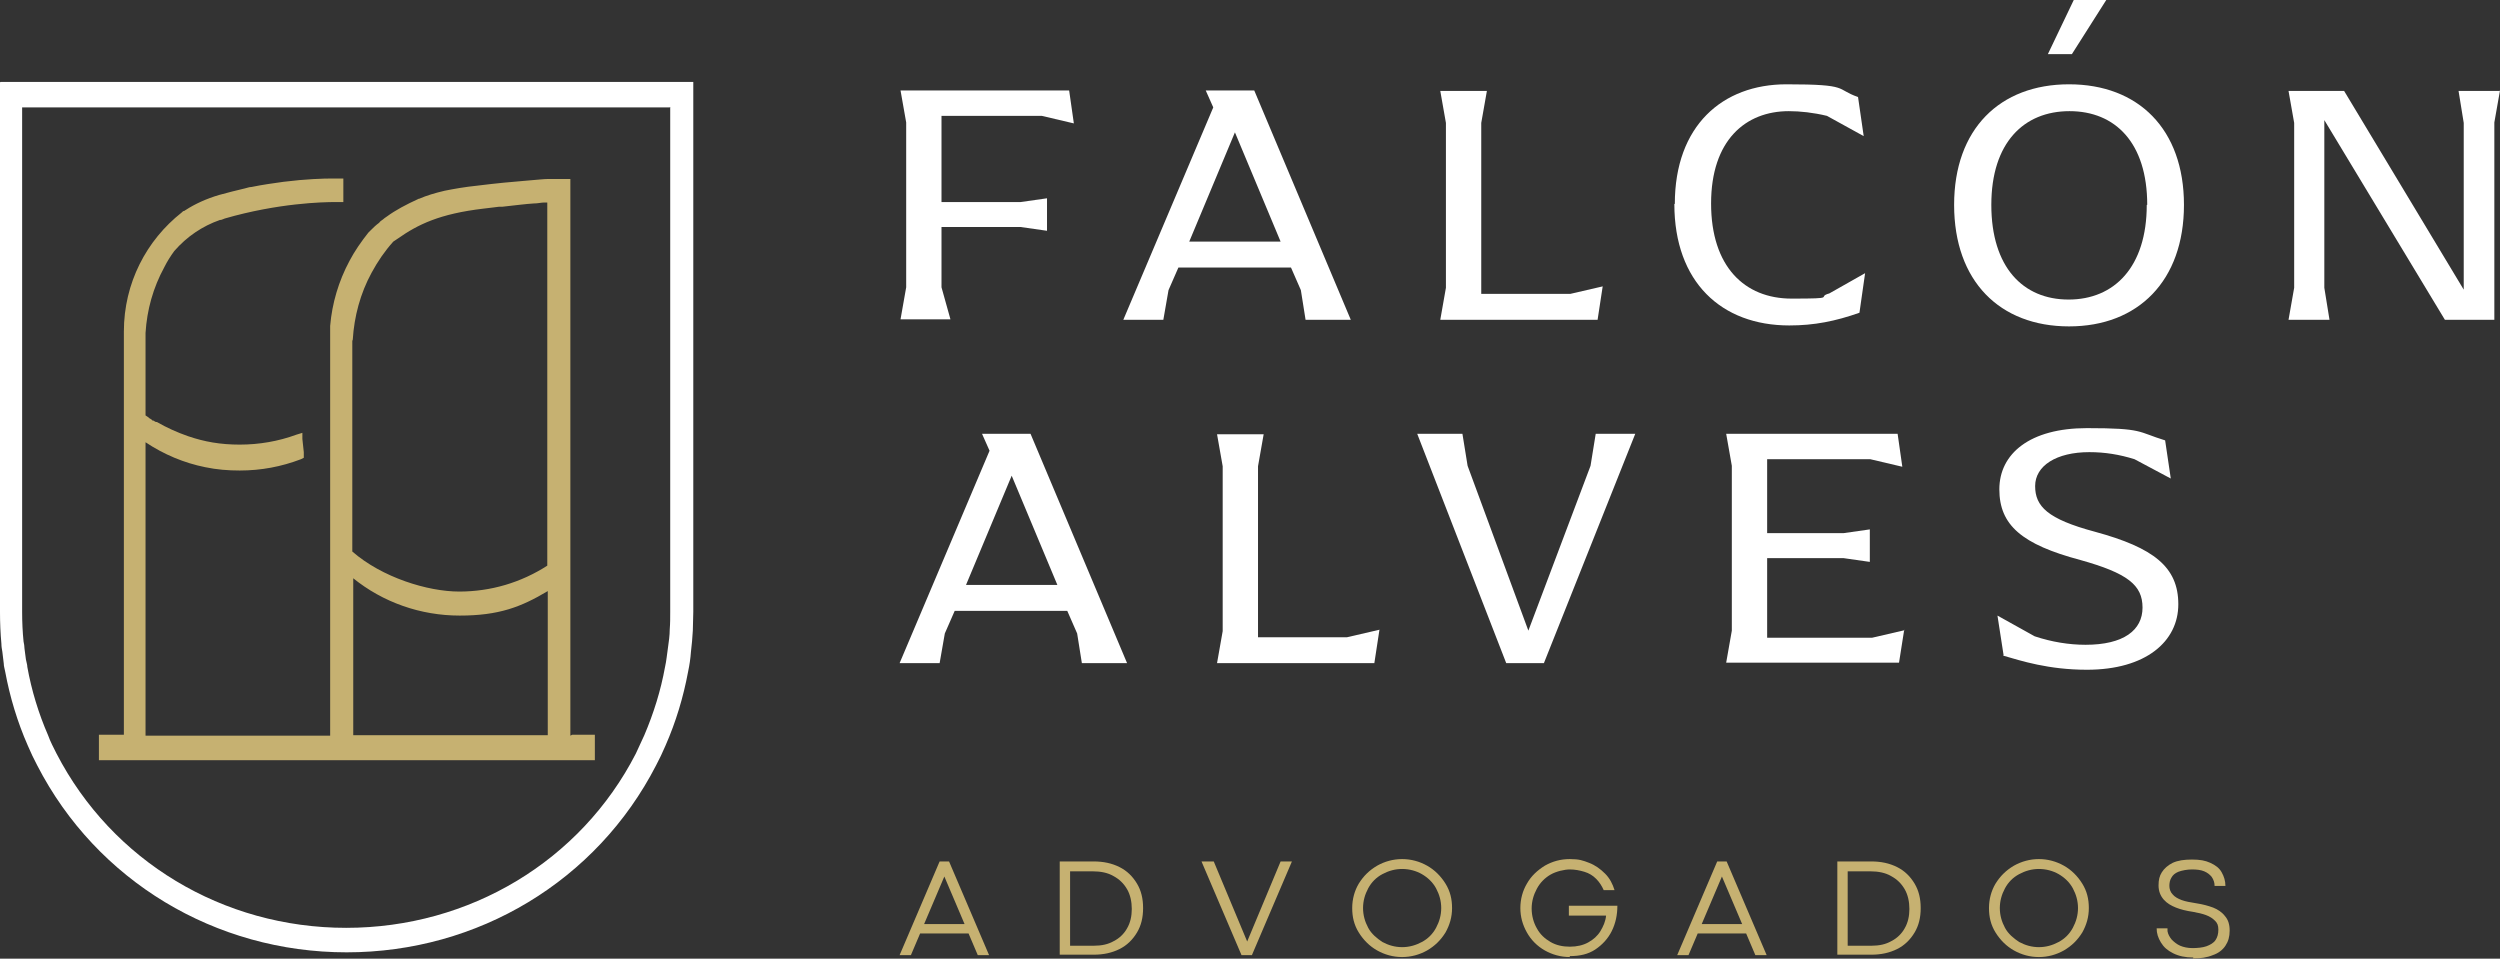 <svg xmlns="http://www.w3.org/2000/svg" width="266" height="102" viewBox="0 0 266 102" fill="none"><rect x="0" y="0" width="266" height="102" fill="#333333" stroke="none"/><path d="M108.595 21.498L111.402 21.098V24.555L108.595 24.154H100.176V30.569L101.128 33.977H95.816L96.418 30.569V13.029L95.816 9.622H113.757L114.258 13.13L110.85 12.328H100.176V21.498H108.595Z" fill="white"></path><path d="M143.774 34.027H138.913L138.412 30.87L137.36 28.464H125.383L124.33 30.87L123.779 34.027H119.52L129.091 11.426L128.289 9.622H133.451L143.724 34.027H143.774ZM136.257 25.708L131.396 14.082L126.535 25.708H136.257Z" fill="white"></path><path d="M170.534 30.419L169.983 34.027H153.245L153.846 30.619V13.079L153.245 9.672H158.206L157.605 13.079V31.27H167.076L170.534 30.469V30.419Z" fill="white"></path><path d="M178.201 21.699C178.201 13.38 183.263 8.97 190.078 8.97C196.894 8.97 195.24 9.471 197.695 10.323L198.297 14.483L194.388 12.328C192.935 11.977 191.532 11.827 190.329 11.827C185.718 11.827 182.06 14.934 182.06 21.649C182.06 28.364 185.618 31.772 190.63 31.772C195.641 31.772 193.185 31.621 194.639 31.22L198.447 29.066L197.846 33.275C195.29 34.177 193.035 34.628 190.379 34.628C183.163 34.628 178.151 30.018 178.151 21.699H178.201Z" fill="white"></path><path d="M207.918 21.799C207.918 13.731 212.779 8.97 220.146 8.97C227.513 8.97 232.374 13.731 232.374 21.799C232.374 29.867 227.513 34.728 220.146 34.728C212.779 34.728 207.918 29.917 207.918 21.799ZM228.465 21.799C228.465 15.184 225.057 11.827 220.196 11.827C215.335 11.827 211.877 15.184 211.877 21.799C211.877 28.414 215.235 31.872 220.096 31.872C224.957 31.872 228.415 28.414 228.415 21.799H228.465Z" fill="white"></path><path d="M266 9.622L265.398 13.029V34.027H260.137L247.308 12.779V30.619L247.859 34.027H243.499L244.1 30.619V13.079L243.499 9.672H249.412L262.141 30.82V13.079L261.59 9.672H265.95L266 9.622Z" fill="white"></path><path d="M119.971 70.559H115.111L114.609 67.402L113.557 64.996H101.58L100.528 67.402L99.976 70.559H95.717L105.288 47.958L104.487 46.154H109.648L119.921 70.559H119.971ZM112.505 62.24L107.644 50.614L102.783 62.24H112.505Z" fill="white"></path><path d="M146.782 66.951L146.23 70.559H129.493L130.094 67.151V49.612L129.493 46.204H134.454L133.853 49.612V67.803H143.324L146.782 67.001V66.951Z" fill="white"></path><path d="M173.993 46.154L164.271 70.559H160.262L150.791 46.154H155.602L156.153 49.562L162.618 67.101L169.233 49.562L169.784 46.154H173.993Z" fill="white"></path><path d="M202.608 67.001L202.056 70.509H183.665L184.266 67.101V49.562L183.665 46.154H201.906L202.407 49.662L199 48.86H188.025V56.728H196.143L198.949 56.327V59.785L196.143 59.384H188.025V67.853H199.2L202.658 67.051L202.608 67.001Z" fill="white"></path><path d="M213.181 69.707L212.53 65.498L216.489 67.703C218.293 68.304 220.147 68.605 221.901 68.605C225.96 68.605 227.965 67.051 227.965 64.646C227.965 62.24 226.361 60.987 221.35 59.584C215.136 57.931 212.73 55.876 212.73 52.067C212.73 48.259 215.988 45.553 222.051 45.553C228.115 45.553 227.413 45.954 230.37 46.856L230.971 50.915L227.113 48.86C225.509 48.359 223.956 48.108 222.302 48.108C218.794 48.108 216.539 49.562 216.539 51.717C216.539 53.871 217.842 55.224 222.903 56.578C229.167 58.281 231.773 60.336 231.773 64.295C231.773 68.254 228.315 71.261 222.051 71.261C217.942 71.261 215.035 70.308 213.131 69.757L213.181 69.707Z" fill="white"></path><path d="M99.876 91.657H100.979L105.238 101.629H104.036L100.478 93.26L96.919 101.629H95.717L99.976 91.657H99.876ZM98.122 98.322H102.682L103.083 99.324H97.771L98.172 98.322H98.122Z" fill="#C6B171"></path><path d="M112.755 91.657H116.363C117.415 91.657 118.317 91.857 119.119 92.258C119.921 92.659 120.522 93.26 120.973 94.012C121.424 94.764 121.625 95.615 121.625 96.618C121.625 97.62 121.424 98.472 120.973 99.224C120.522 99.975 119.921 100.577 119.119 100.978C118.317 101.379 117.415 101.579 116.363 101.579H112.755V91.606V91.657ZM116.363 100.627C117.215 100.627 117.917 100.476 118.518 100.126C119.119 99.825 119.62 99.324 119.921 98.773C120.272 98.171 120.422 97.47 120.422 96.718C120.422 95.966 120.272 95.215 119.921 94.613C119.57 94.012 119.119 93.561 118.468 93.21C117.866 92.859 117.115 92.709 116.263 92.709H113.857V100.627H116.313H116.363Z" fill="#C6B171"></path><path d="M127.939 91.657H129.142L132.7 100.176L136.258 91.657H137.461L133.201 101.629H132.098L127.839 91.657H127.939Z" fill="#C6B171"></path><path d="M149.187 101.83C148.235 101.83 147.333 101.579 146.531 101.128C145.729 100.677 145.078 100.025 144.577 99.224C144.075 98.422 143.875 97.57 143.875 96.618C143.875 95.666 144.126 94.764 144.577 94.012C145.078 93.21 145.679 92.609 146.531 92.108C147.333 91.657 148.235 91.406 149.187 91.406C150.139 91.406 151.041 91.657 151.843 92.108C152.645 92.559 153.296 93.21 153.797 94.012C154.298 94.814 154.499 95.666 154.499 96.618C154.499 97.57 154.248 98.422 153.797 99.224C153.296 100.025 152.695 100.627 151.843 101.128C151.041 101.579 150.139 101.83 149.187 101.83ZM149.187 100.777C149.939 100.777 150.64 100.577 151.292 100.226C151.943 99.875 152.444 99.374 152.795 98.722C153.146 98.071 153.346 97.37 153.346 96.618C153.346 95.866 153.146 95.165 152.795 94.513C152.444 93.862 151.893 93.36 151.292 93.01C150.69 92.659 149.939 92.458 149.187 92.458C148.435 92.458 147.734 92.659 147.082 93.01C146.431 93.36 145.93 93.862 145.579 94.513C145.228 95.165 145.028 95.866 145.028 96.618C145.028 97.37 145.228 98.071 145.579 98.722C145.93 99.374 146.481 99.825 147.082 100.226C147.734 100.577 148.435 100.777 149.187 100.777Z" fill="#C6B171"></path><path d="M167.027 101.83C166.075 101.83 165.173 101.579 164.371 101.128C163.57 100.677 162.918 100.025 162.467 99.224C162.016 98.422 161.766 97.57 161.766 96.618C161.766 95.666 162.016 94.764 162.467 94.012C162.918 93.21 163.57 92.609 164.371 92.108C165.173 91.657 166.025 91.406 167.027 91.406C168.03 91.406 168.431 91.556 169.082 91.807C169.734 92.058 170.285 92.458 170.786 92.96C171.287 93.461 171.588 94.062 171.788 94.713H170.636C170.435 94.263 170.185 93.862 169.834 93.511C169.483 93.16 169.082 92.909 168.581 92.759C168.08 92.609 167.579 92.508 167.027 92.508C166.476 92.508 165.574 92.709 164.973 93.06C164.371 93.41 163.87 93.912 163.52 94.563C163.169 95.215 162.968 95.916 162.968 96.668C162.968 97.42 163.169 98.171 163.52 98.773C163.87 99.424 164.371 99.875 164.973 100.226C165.574 100.577 166.276 100.727 167.027 100.727C167.779 100.727 168.431 100.577 168.982 100.276C169.533 99.975 169.984 99.574 170.285 99.073C170.586 98.572 170.836 98.021 170.886 97.42H166.927V96.367H172.089C172.089 97.37 171.888 98.272 171.488 99.073C171.087 99.875 170.485 100.527 169.734 101.028C168.982 101.529 168.08 101.729 167.027 101.729V101.83Z" fill="#C6B171"></path><path d="M182.612 91.657H183.714L187.974 101.629H186.771L183.213 93.26L179.655 101.629H178.453L182.712 91.657H182.612ZM180.908 98.322H185.468L185.869 99.324H180.557L180.958 98.322H180.908Z" fill="#C6B171"></path><path d="M195.492 91.657H199.1C200.152 91.657 201.054 91.857 201.856 92.258C202.658 92.659 203.259 93.26 203.71 94.012C204.161 94.764 204.362 95.615 204.362 96.618C204.362 97.62 204.161 98.472 203.71 99.224C203.259 99.975 202.658 100.577 201.856 100.978C201.054 101.379 200.152 101.579 199.1 101.579H195.492V91.606V91.657ZM199.1 100.627C199.952 100.627 200.653 100.476 201.255 100.126C201.856 99.825 202.357 99.324 202.658 98.773C203.009 98.171 203.159 97.47 203.159 96.718C203.159 95.966 203.009 95.215 202.658 94.613C202.307 94.012 201.856 93.561 201.205 93.21C200.603 92.859 199.852 92.709 199 92.709H196.594V100.627H199.05H199.1Z" fill="#C6B171"></path><path d="M216.94 101.83C215.988 101.83 215.086 101.579 214.284 101.128C213.482 100.677 212.831 100.025 212.329 99.224C211.828 98.422 211.628 97.57 211.628 96.618C211.628 95.666 211.878 94.764 212.329 94.012C212.831 93.21 213.432 92.609 214.284 92.108C215.086 91.657 215.988 91.406 216.94 91.406C217.892 91.406 218.794 91.657 219.596 92.108C220.398 92.559 221.049 93.21 221.55 94.012C222.051 94.814 222.252 95.666 222.252 96.618C222.252 97.57 222.001 98.422 221.55 99.224C221.049 100.025 220.448 100.627 219.596 101.128C218.794 101.579 217.892 101.83 216.94 101.83ZM216.94 100.777C217.692 100.777 218.393 100.577 219.045 100.226C219.696 99.875 220.197 99.374 220.548 98.722C220.899 98.071 221.099 97.37 221.099 96.618C221.099 95.866 220.899 95.165 220.548 94.513C220.197 93.862 219.646 93.36 219.045 93.01C218.443 92.659 217.692 92.458 216.94 92.458C216.188 92.458 215.487 92.659 214.835 93.01C214.184 93.36 213.683 93.862 213.332 94.513C212.981 95.165 212.781 95.866 212.781 96.618C212.781 97.37 212.981 98.071 213.332 98.722C213.683 99.374 214.234 99.825 214.835 100.226C215.487 100.577 216.188 100.777 216.94 100.777Z" fill="#C6B171"></path><path d="M233.377 101.88C232.525 101.88 231.824 101.729 231.222 101.429C230.621 101.128 230.22 100.777 229.919 100.276C229.619 99.775 229.468 99.324 229.468 98.773H230.621C230.621 98.823 230.621 98.873 230.621 98.923C230.621 98.973 230.621 99.023 230.621 99.073C230.671 99.374 230.821 99.675 231.072 99.975C231.322 100.226 231.623 100.476 231.974 100.627C232.325 100.777 232.776 100.877 233.277 100.877C233.778 100.877 234.379 100.827 234.78 100.677C235.181 100.527 235.532 100.326 235.732 100.025C235.933 99.725 236.033 99.374 236.033 98.923C236.033 98.472 235.933 98.221 235.682 97.971C235.432 97.72 235.131 97.52 234.73 97.37C234.329 97.219 233.878 97.119 233.327 97.019C232.625 96.918 232.024 96.768 231.523 96.568C231.022 96.367 230.571 96.117 230.22 95.716C229.869 95.315 229.669 94.814 229.669 94.212C229.669 93.611 229.769 93.21 230.019 92.809C230.27 92.408 230.671 92.058 231.172 91.807C231.723 91.556 232.375 91.456 233.227 91.456C234.079 91.456 234.63 91.556 235.181 91.807C235.732 92.058 236.133 92.358 236.384 92.809C236.634 93.26 236.785 93.711 236.785 94.263H235.632C235.632 93.912 235.532 93.611 235.331 93.31C235.131 93.06 234.88 92.859 234.53 92.709C234.179 92.559 233.728 92.508 233.227 92.508C232.726 92.508 232.174 92.609 231.773 92.759C231.423 92.909 231.172 93.11 231.022 93.411C230.871 93.661 230.821 93.962 230.821 94.263C230.821 94.563 230.922 94.914 231.172 95.165C231.373 95.415 231.723 95.615 232.124 95.766C232.525 95.916 233.076 96.016 233.728 96.117C234.379 96.217 234.931 96.367 235.482 96.568C235.983 96.768 236.434 97.069 236.735 97.47C237.085 97.871 237.236 98.372 237.236 99.023C237.236 99.675 237.085 100.176 236.785 100.627C236.484 101.078 236.033 101.429 235.432 101.629C234.83 101.88 234.129 101.98 233.327 101.98L233.377 101.88Z" fill="#C6B171"></path><path d="M0 8.77V65.147C0 66.299 0.05 67.402 0.15 68.504C0.15 68.805 0.2 69.056 0.251 69.356C0.301 69.807 0.351 70.208 0.401 70.609C0.401 70.91 0.501 71.16 0.551 71.461C1.052 74.167 1.854 76.823 2.957 79.329C3.257 80.03 3.608 80.782 3.959 81.433C10.273 93.711 22.902 101.328 36.883 101.328C50.865 101.328 63.493 93.711 69.807 81.433C70.158 80.782 70.509 80.03 70.81 79.329C71.912 76.823 72.714 74.167 73.215 71.461C73.365 70.76 73.466 70.058 73.516 69.356C73.616 68.605 73.666 67.853 73.716 67.101C73.716 66.45 73.766 65.798 73.766 65.097V8.72H0.05L0 8.77ZM71.311 11.376V65.097C71.311 65.698 71.311 66.35 71.261 66.951C71.261 67.602 71.16 68.304 71.06 69.005C70.96 69.657 70.91 70.308 70.76 70.96C70.308 73.466 69.557 75.871 68.555 78.226C68.254 78.878 67.953 79.529 67.653 80.181C61.789 91.606 49.963 98.722 36.833 98.722C23.703 98.722 11.927 91.606 6.014 80.181C5.713 79.579 5.362 78.928 5.112 78.226C4.109 75.921 3.358 73.466 2.907 70.96C2.907 70.709 2.806 70.459 2.756 70.158C2.706 69.807 2.656 69.406 2.606 69.005C2.606 68.755 2.556 68.504 2.506 68.254C2.405 67.251 2.355 66.199 2.355 65.147V11.426H71.261L71.311 11.376Z" fill="white"></path><path d="M60.687 78.276V19.043H58.332C57.881 19.043 57.029 19.143 55.776 19.243C54.523 19.344 52.869 19.494 50.865 19.744C49.412 19.895 48.309 20.095 47.307 20.296C46.255 20.546 45.403 20.797 44.601 21.148C44.551 21.148 44.501 21.148 44.45 21.198C43.248 21.749 42.095 22.35 41.143 23.052C40.993 23.152 40.842 23.252 40.742 23.353C40.592 23.453 40.441 23.553 40.341 23.703C39.99 23.954 39.69 24.255 39.389 24.555C39.339 24.605 39.239 24.706 39.188 24.756C38.437 25.708 37.735 26.71 37.184 27.763C36.031 29.917 35.33 32.273 35.129 34.678V78.276H15.485V47.056C17.439 48.359 19.594 49.261 21.849 49.712C23.052 49.963 24.255 50.063 25.508 50.063C27.763 50.063 29.918 49.662 32.022 48.86L32.323 48.71V48.359C32.323 48.259 32.323 48.159 32.323 48.108C32.273 47.607 32.223 47.156 32.173 46.705V46.054L31.521 46.254C29.617 46.956 27.562 47.307 25.508 47.307C23.453 47.307 21.749 47.006 19.995 46.405C18.843 46.004 17.74 45.503 16.688 44.901C16.688 44.901 16.638 44.901 16.588 44.901C16.487 44.851 16.387 44.801 16.337 44.751H16.237L16.137 44.651L15.986 44.55C15.936 44.55 15.836 44.45 15.786 44.4C15.686 44.35 15.585 44.25 15.485 44.2V35.43C15.635 32.974 16.287 30.619 17.49 28.414C17.79 27.813 18.141 27.261 18.542 26.71C19.895 25.157 21.549 24.054 23.403 23.403C23.403 23.403 23.453 23.403 23.503 23.403C23.654 23.353 23.804 23.302 23.904 23.252C29.617 21.599 34.378 21.498 35.681 21.498C35.881 21.498 36.031 21.498 36.031 21.498H36.532V18.993H35.38C34.428 18.993 32.574 19.043 30.168 19.344C29.116 19.494 27.963 19.644 26.761 19.895C26.51 19.895 26.309 19.995 26.059 20.045C25.157 20.246 24.255 20.496 23.303 20.747C21.95 21.148 20.747 21.699 19.745 22.35C19.745 22.35 19.645 22.401 19.594 22.451C19.594 22.451 19.594 22.451 19.544 22.451C19.494 22.451 19.394 22.551 19.344 22.601C15.585 25.558 13.18 30.118 13.18 35.279V78.176H10.524V80.882H63.293V78.176H60.887L60.687 78.276ZM37.535 36.131C37.685 33.676 38.337 31.22 39.539 29.015C40.191 27.813 40.943 26.71 41.844 25.708C41.995 25.608 42.145 25.508 42.295 25.407C44.501 23.854 46.806 22.751 51.416 22.2C52.017 22.15 52.519 22.05 53.07 22H53.17C53.27 22 53.32 22 53.421 22C54.824 21.849 55.926 21.699 56.778 21.649C57.229 21.649 57.58 21.549 57.881 21.549C58.031 21.549 58.131 21.549 58.231 21.549V60.186C55.425 61.99 52.218 62.942 48.86 62.942C45.503 62.942 40.642 61.438 37.485 58.682V36.282L37.535 36.131ZM37.535 61.489C40.742 64.094 44.751 65.498 48.91 65.498C53.07 65.498 55.425 64.596 58.282 62.892V78.226H37.585V61.438L37.535 61.489Z" fill="#C6B171"></path><path d="M217.892 5.763L220.648 -1.52588e-05H224.106L220.447 5.763H217.892Z" fill="white"></path></svg>